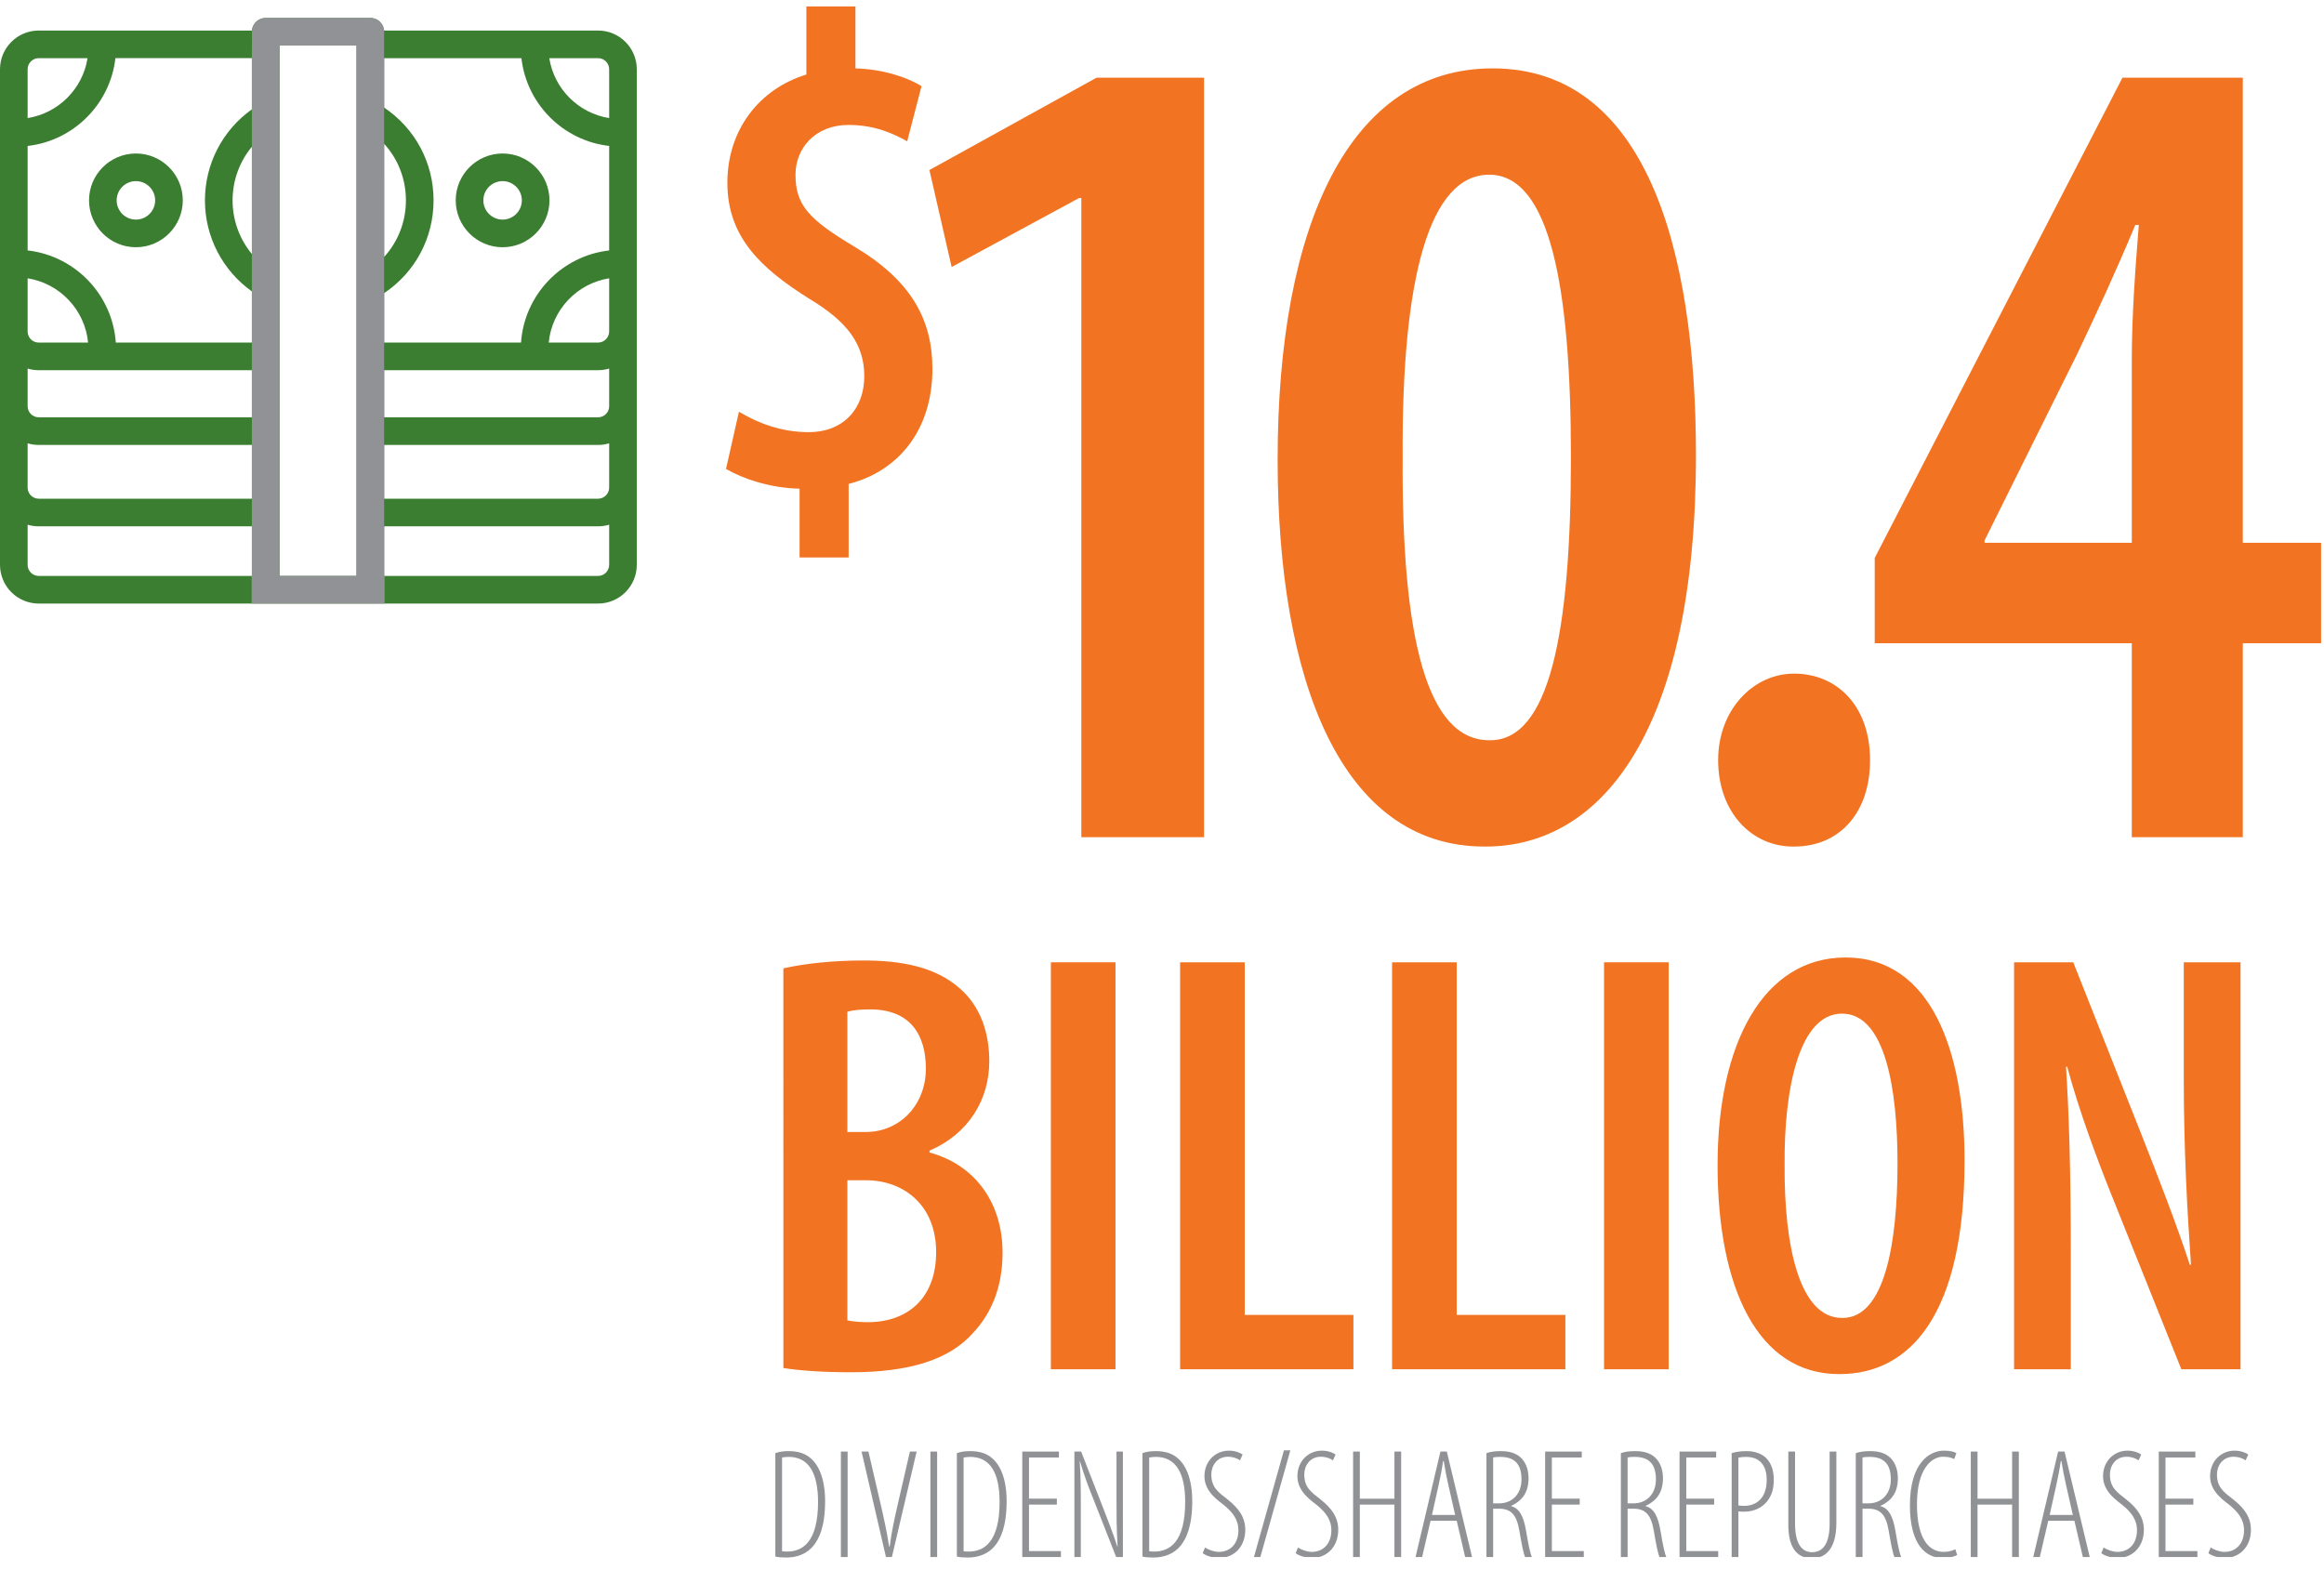 <?xml version="1.0" encoding="iso-8859-1"?>
<!-- Generator: Adobe Illustrator 19.1.0, SVG Export Plug-In . SVG Version: 6.00 Build 0)  -->
<svg version="1.1" id="Layer_1" xmlns="http://www.w3.org/2000/svg" xmlns:xlink="http://www.w3.org/1999/xlink" x="0px" y="0px"
	 viewBox="-329 328.648 222.75 153" style="enable-background:new -329 328.648 222.75 153;" xml:space="preserve">
<g>
	<defs>
		<rect id="SVGID_1_" x="-329" y="324.898" width="228.88" height="153"/>
	</defs>
	<clipPath id="SVGID_2_">
		<use xlink:href="#SVGID_1_"  style="overflow:visible;"/>
	</clipPath>
	<g style="clip-path:url(#SVGID_2_);">
		<path style="fill:#F27321;" d="M-252.362,382.086v-6.595c-2.873-0.064-5.484-0.979-7.051-1.894l1.24-5.484
			c1.829,1.11,4.114,1.959,6.66,1.959c3.46,0,5.354-2.351,5.354-5.354c0-3.135-1.698-5.289-5.289-7.443
			c-4.57-2.873-7.835-5.877-7.835-11.1c0-5.093,3.069-9.011,7.574-10.382v-6.529h4.701v5.941c2.612,0.065,4.962,0.849,6.333,1.697
			l-1.371,5.289c-1.306-0.718-3.069-1.567-5.615-1.567c-3.265,0-5.093,2.286-5.093,4.767c0,2.938,1.306,4.31,5.681,6.921
			c5.354,3.199,7.443,6.921,7.443,11.688c0,6.007-3.396,9.859-8.031,11.034v7.052H-252.362z"/>
	</g>
	<g style="clip-path:url(#SVGID_2_);">
		<path style="fill:#F27321;" d="M-225.356,347.634h-0.224l-12.208,6.607l-2.128-9.296l16.016-8.848h10.304v72.8h-11.76V347.634z"/>
		<path style="fill:#F27321;" d="M-186.718,409.794c-13.776,0-19.824-16.017-19.824-37.072c0-22.624,6.944-37.52,20.608-37.52
			c14.56,0,19.488,17.023,19.488,37.071c0,26.32-8.96,37.521-20.16,37.521H-186.718z M-186.158,399.602
			c5.6,0,7.728-10.08,7.728-27.104c0-16.353-2.016-27.104-7.84-27.104c-5.712,0-8.4,9.856-8.288,27.104
			c-0.112,17.359,2.352,27.104,8.288,27.104H-186.158z"/>
		<path style="fill:#F27321;" d="M-157.151,409.794c-3.92,0-7.168-3.248-7.168-8.288c0-4.816,3.36-8.288,7.28-8.288
			c4.144,0,7.28,3.136,7.28,8.288c0,5.04-2.912,8.288-7.28,8.288H-157.151z"/>
		<path style="fill:#F27321;" d="M-124.672,408.898v-18.592h-24.64v-8.176l23.744-46.032h11.536v44.576h7.504v9.632h-7.504v18.592
			H-124.672z M-124.672,380.674v-17.472c0-4.368,0.336-8.736,0.672-12.992h-0.336c-2.016,4.815-3.584,8.176-5.6,12.432
			l-8.848,17.808v0.225H-124.672z"/>
	</g>
</g>
<g>
	<path style="fill:#F27321;" d="M-253.916,421.468c2.083-0.463,4.746-0.753,7.698-0.753c3.53,0,6.887,0.579,9.26,2.721
		c1.91,1.678,2.778,4.167,2.778,6.945c0,3.646-1.968,6.944-5.73,8.565v0.174c4.457,1.215,7.003,4.919,7.003,9.607
		c0,3.241-1.042,5.787-2.836,7.697c-2.257,2.547-6.077,3.762-11.691,3.762c-2.894,0-4.978-0.173-6.482-0.405V421.468z
		 M-247.781,437.153h1.794c3.183,0,5.73-2.547,5.73-6.077c0-3.241-1.505-5.672-5.325-5.672c-0.926,0-1.679,0.058-2.199,0.231
		V437.153z M-247.781,455.21c0.521,0.116,1.157,0.174,1.968,0.174c3.762,0,6.54-2.257,6.54-6.714c0-4.572-3.183-6.887-6.714-6.887
		h-1.794V455.21z"/>
	<path style="fill:#F27321;" d="M-222.083,420.889v39.009h-6.193v-39.009H-222.083z"/>
	<path style="fill:#F27321;" d="M-215.889,420.889h6.193v33.8h10.418v5.209h-16.611V420.889z"/>
	<path style="fill:#F27321;" d="M-195.572,420.889h6.193v33.8h10.418v5.209h-16.611V420.889z"/>
	<path style="fill:#F27321;" d="M-169.063,420.889v39.009h-6.193v-39.009H-169.063z"/>
	<path style="fill:#F27321;" d="M-152.741,460.361c-7.756,0-11.633-8.219-11.633-20.025c0-11.69,4.398-19.909,12.27-19.909
		c8.161,0,11.402,8.913,11.402,19.446c0,14.701-5.151,20.488-11.98,20.488H-152.741z M-152.394,454.978
		c3.993,0,5.267-7.003,5.267-14.816c0-7.061-1.157-14.353-5.325-14.353c-4.109,0-5.556,7.234-5.498,14.469
		c-0.058,7.697,1.389,14.7,5.498,14.7H-152.394z"/>
	<path style="fill:#F27321;" d="M-135.955,459.898v-39.009h5.672l6.598,16.668c1.389,3.531,3.357,8.566,4.572,12.328h0.116
		c-0.347-4.978-0.694-10.996-0.694-17.941v-11.055h5.44v39.009h-5.672l-6.656-16.61c-1.447-3.589-3.183-8.276-4.283-12.386h-0.116
		c0.29,4.515,0.463,10.013,0.463,18.115v10.881H-135.955z"/>
</g>
<g>
	<defs>
		<rect id="SVGID_3_" x="-329" y="324.898" width="228.88" height="153"/>
	</defs>
	<clipPath id="SVGID_4_">
		<use xlink:href="#SVGID_3_"  style="overflow:visible;"/>
	</clipPath>
	<g style="clip-path:url(#SVGID_4_);">
		<path style="fill:#909295;" d="M-254.686,467.938c0.405-0.149,0.825-0.194,1.275-0.194c0.93,0,1.605,0.239,2.1,0.675
			c0.735,0.615,1.395,1.905,1.395,4.109c0,2.476-0.585,3.615-1.095,4.26c-0.63,0.795-1.59,1.155-2.595,1.155
			c-0.375,0-0.78-0.015-1.08-0.09V467.938z M-254.042,477.343c0.21,0.029,0.39,0.029,0.495,0.029c1.47,0,2.955-0.914,2.955-4.754
			c0-2.835-0.93-4.32-2.82-4.32c-0.21,0-0.45,0.03-0.63,0.06V477.343z"/>
		<path style="fill:#909295;" d="M-247.757,467.789v10.109h-0.645v-10.109H-247.757z"/>
		<path style="fill:#909295;" d="M-244.082,477.898l-2.34-10.109h0.66l1.155,4.979c0.27,1.17,0.63,2.76,0.825,4.11h0.06
			c0.165-1.365,0.51-2.896,0.795-4.141l1.14-4.949h0.645l-2.37,10.109H-244.082z"/>
		<path style="fill:#909295;" d="M-239.177,467.789v10.109h-0.645v-10.109H-239.177z"/>
		<path style="fill:#909295;" d="M-237.287,467.938c0.405-0.149,0.825-0.194,1.275-0.194c0.93,0,1.605,0.239,2.1,0.675
			c0.735,0.615,1.395,1.905,1.395,4.109c0,2.476-0.585,3.615-1.095,4.26c-0.63,0.795-1.59,1.155-2.595,1.155
			c-0.375,0-0.78-0.015-1.08-0.09V467.938z M-236.642,477.343c0.21,0.029,0.39,0.029,0.495,0.029c1.47,0,2.955-0.914,2.955-4.754
			c0-2.835-0.93-4.32-2.82-4.32c-0.21,0-0.45,0.03-0.63,0.06V477.343z"/>
		<path style="fill:#909295;" d="M-227.703,472.874h-2.67v4.454h3.06v0.57h-3.705v-10.109h3.51v0.569h-2.865v3.945h2.67V472.874z"/>
		<path style="fill:#909295;" d="M-226.022,477.898v-10.109h0.645l2.04,5.22c0.495,1.274,1.035,2.64,1.425,3.87h0.03
			c-0.105-1.92-0.105-2.94-0.105-4.62v-4.47h0.615v10.109h-0.645l-2.16-5.49c-0.45-1.124-0.87-2.189-1.305-3.675h-0.03
			c0.105,1.561,0.105,2.67,0.105,4.905v4.26H-226.022z"/>
		<path style="fill:#909295;" d="M-219.497,467.938c0.405-0.149,0.825-0.194,1.275-0.194c0.93,0,1.605,0.239,2.1,0.675
			c0.735,0.615,1.395,1.905,1.395,4.109c0,2.476-0.585,3.615-1.095,4.26c-0.63,0.795-1.59,1.155-2.595,1.155
			c-0.375,0-0.78-0.015-1.08-0.09V467.938z M-218.853,477.343c0.21,0.029,0.39,0.029,0.495,0.029c1.47,0,2.955-0.914,2.955-4.754
			c0-2.835-0.93-4.32-2.82-4.32c-0.21,0-0.45,0.03-0.63,0.06V477.343z"/>
		<path style="fill:#909295;" d="M-213.498,476.983c0.3,0.21,0.855,0.42,1.32,0.42c1.14,0,1.875-0.825,1.875-2.069
			c0-1.065-0.6-1.756-1.35-2.386c-0.435-0.375-1.905-1.244-1.905-2.789c0-1.471,1.065-2.46,2.355-2.46c0.6,0,1.095,0.21,1.305,0.375
			l-0.255,0.555c-0.24-0.18-0.66-0.345-1.155-0.345c-1.08,0-1.59,0.899-1.59,1.694c0,1.245,0.66,1.695,1.545,2.385
			c1.14,0.9,1.71,1.771,1.71,2.925c0,1.681-1.14,2.7-2.52,2.7c-0.615,0-1.305-0.24-1.56-0.465L-213.498,476.983z"/>
		<path style="fill:#909295;" d="M-208.982,478.498l3.045-10.829h0.615l-3.045,10.829H-208.982z"/>
		<path style="fill:#909295;" d="M-204.588,476.983c0.3,0.21,0.855,0.42,1.32,0.42c1.14,0,1.875-0.825,1.875-2.069
			c0-1.065-0.6-1.756-1.35-2.386c-0.435-0.375-1.905-1.244-1.905-2.789c0-1.471,1.065-2.46,2.355-2.46c0.6,0,1.095,0.21,1.305,0.375
			l-0.255,0.555c-0.24-0.18-0.66-0.345-1.155-0.345c-1.08,0-1.59,0.899-1.59,1.694c0,1.245,0.66,1.695,1.545,2.385
			c1.14,0.9,1.71,1.771,1.71,2.925c0,1.681-1.14,2.7-2.52,2.7c-0.615,0-1.305-0.24-1.56-0.465L-204.588,476.983z"/>
		<path style="fill:#909295;" d="M-198.663,467.789v4.515h3.315v-4.515h0.645v10.109h-0.645v-5.024h-3.315v5.024h-0.645v-10.109
			H-198.663z"/>
		<path style="fill:#909295;" d="M-191.883,474.419l-0.81,3.479h-0.63l2.385-10.109h0.615l2.415,10.109h-0.66l-0.81-3.479H-191.883z
			 M-189.528,473.863l-0.645-2.85c-0.18-0.78-0.315-1.5-0.45-2.31h-0.06c-0.12,0.824-0.27,1.574-0.435,2.324l-0.63,2.835H-189.528z"
			/>
		<path style="fill:#909295;" d="M-186.528,467.938c0.405-0.149,0.9-0.194,1.365-0.194c0.945,0,1.56,0.239,2.01,0.705
			c0.435,0.465,0.66,1.14,0.66,1.89c0,1.425-0.66,2.189-1.665,2.654v0.03c0.78,0.195,1.2,0.96,1.44,2.43
			c0.255,1.545,0.42,2.16,0.54,2.445h-0.645c-0.15-0.315-0.33-1.229-0.555-2.55c-0.255-1.47-0.765-2.085-1.95-2.085h-0.555v4.635
			h-0.645V467.938z M-185.883,472.753h0.57c1.245,0,2.145-0.885,2.145-2.295c0-1.351-0.555-2.16-2.025-2.16
			c-0.27,0-0.51,0.015-0.69,0.06V472.753z"/>
		<path style="fill:#909295;" d="M-177.588,472.874h-2.67v4.454h3.06v0.57h-3.705v-10.109h3.51v0.569h-2.865v3.945h2.67V472.874z"/>
		<path style="fill:#909295;" d="M-173.643,467.938c0.405-0.149,0.9-0.194,1.365-0.194c0.945,0,1.56,0.239,2.01,0.705
			c0.435,0.465,0.66,1.14,0.66,1.89c0,1.425-0.66,2.189-1.665,2.654v0.03c0.78,0.195,1.2,0.96,1.44,2.43
			c0.255,1.545,0.42,2.16,0.54,2.445h-0.645c-0.15-0.315-0.33-1.229-0.555-2.55c-0.255-1.47-0.765-2.085-1.95-2.085h-0.555v4.635
			h-0.645V467.938z M-172.999,472.753h0.57c1.245,0,2.145-0.885,2.145-2.295c0-1.351-0.555-2.16-2.025-2.16
			c-0.27,0-0.51,0.015-0.69,0.06V472.753z"/>
		<path style="fill:#909295;" d="M-164.704,472.874h-2.67v4.454h3.06v0.57h-3.705v-10.109h3.51v0.569h-2.865v3.945h2.67V472.874z"/>
		<path style="fill:#909295;" d="M-163.023,467.938c0.405-0.12,0.825-0.194,1.44-0.194c0.78,0,1.485,0.255,1.92,0.72
			c0.42,0.45,0.675,1.125,0.675,2.024c0,0.825-0.165,1.351-0.465,1.83c-0.51,0.811-1.395,1.23-2.34,1.23c-0.24,0-0.405,0-0.585-0.03
			v4.38h-0.645V467.938z M-162.379,472.948c0.15,0.03,0.3,0.045,0.54,0.045c1.215,0,2.175-0.765,2.175-2.489
			c0-1.14-0.465-2.205-1.98-2.205c-0.315,0-0.555,0.03-0.735,0.075V472.948z"/>
		<path style="fill:#909295;" d="M-156.949,467.789v6.899c0,2.04,0.72,2.745,1.635,2.745c1.035,0,1.68-0.811,1.68-2.745v-6.899
			h0.645v6.824c0,2.641-1.14,3.405-2.355,3.405c-1.155,0-2.25-0.705-2.25-3.195v-7.034H-156.949z"/>
		<path style="fill:#909295;" d="M-151.128,467.938c0.405-0.149,0.9-0.194,1.365-0.194c0.945,0,1.56,0.239,2.01,0.705
			c0.435,0.465,0.66,1.14,0.66,1.89c0,1.425-0.66,2.189-1.665,2.654v0.03c0.78,0.195,1.2,0.96,1.44,2.43
			c0.255,1.545,0.42,2.16,0.54,2.445h-0.645c-0.15-0.315-0.33-1.229-0.555-2.55c-0.255-1.47-0.765-2.085-1.95-2.085h-0.555v4.635
			h-0.645V467.938z M-150.484,472.753h0.57c1.245,0,2.145-0.885,2.145-2.295c0-1.351-0.555-2.16-2.025-2.16
			c-0.27,0-0.51,0.015-0.69,0.06V472.753z"/>
		<path style="fill:#909295;" d="M-141.409,477.703c-0.33,0.181-0.81,0.285-1.41,0.285c-1.59,0-3.12-1.26-3.12-5.04
			c0-4.095,1.89-5.249,3.27-5.249c0.555,0,0.975,0.104,1.185,0.239l-0.21,0.57c-0.255-0.12-0.495-0.225-1.08-0.225
			c-1.05,0-2.49,1.109-2.49,4.545c0,3.524,1.275,4.574,2.55,4.574c0.495,0,0.885-0.12,1.125-0.255L-141.409,477.703z"/>
		<path style="fill:#909295;" d="M-139.459,467.789v4.515h3.315v-4.515h0.645v10.109h-0.645v-5.024h-3.315v5.024h-0.645v-10.109
			H-139.459z"/>
		<path style="fill:#909295;" d="M-132.679,474.419l-0.81,3.479h-0.63l2.385-10.109h0.615l2.415,10.109h-0.66l-0.81-3.479H-132.679z
			 M-130.324,473.863l-0.645-2.85c-0.18-0.78-0.315-1.5-0.45-2.31h-0.06c-0.12,0.824-0.27,1.574-0.435,2.324l-0.63,2.835H-130.324z"
			/>
		<path style="fill:#909295;" d="M-127.369,476.983c0.3,0.21,0.855,0.42,1.32,0.42c1.14,0,1.875-0.825,1.875-2.069
			c0-1.065-0.6-1.756-1.35-2.386c-0.435-0.375-1.905-1.244-1.905-2.789c0-1.471,1.065-2.46,2.355-2.46c0.6,0,1.095,0.21,1.305,0.375
			l-0.255,0.555c-0.24-0.18-0.66-0.345-1.155-0.345c-1.08,0-1.59,0.899-1.59,1.694c0,1.245,0.66,1.695,1.545,2.385
			c1.14,0.9,1.71,1.771,1.71,2.925c0,1.681-1.14,2.7-2.52,2.7c-0.615,0-1.305-0.24-1.56-0.465L-127.369,476.983z"/>
		<path style="fill:#909295;" d="M-118.774,472.874h-2.67v4.454h3.06v0.57h-3.705v-10.109h3.51v0.569h-2.865v3.945h2.67V472.874z"/>
		<path style="fill:#909295;" d="M-117.109,476.983c0.3,0.21,0.855,0.42,1.32,0.42c1.14,0,1.875-0.825,1.875-2.069
			c0-1.065-0.6-1.756-1.35-2.386c-0.435-0.375-1.905-1.244-1.905-2.789c0-1.471,1.065-2.46,2.355-2.46c0.6,0,1.095,0.21,1.305,0.375
			l-0.255,0.555c-0.24-0.18-0.66-0.345-1.155-0.345c-1.08,0-1.59,0.899-1.59,1.694c0,1.245,0.66,1.695,1.545,2.385
			c1.14,0.9,1.71,1.771,1.71,2.925c0,1.681-1.14,2.7-2.52,2.7c-0.615,0-1.305-0.24-1.56-0.465L-117.109,476.983z"/>
	</g>
	<path style="clip-path:url(#SVGID_4_);fill:#3B7E32;" d="M-271.677,383.853h-20.502v-4.754h20.502c0.371,0,0.727-0.055,1.064-0.156
		v3.846C-270.613,383.376-271.091,383.853-271.677,383.853 M-302.21,333.016h7.382v50.837h-7.382V333.016z M-326.352,382.789v-3.846
		c0.337,0.101,0.694,0.156,1.064,0.156h20.43v4.754h-20.43C-325.875,383.853-326.352,383.376-326.352,382.789 M-325.288,334.223
		h4.679c-0.466,2.945-2.798,5.277-5.743,5.744v-4.68C-326.352,334.7-325.875,334.223-325.288,334.223 M-326.352,371.142
		c0.337,0.101,0.694,0.156,1.064,0.156h20.43v5.153h-20.43c-0.587,0-1.064-0.478-1.064-1.065V371.142z M-325.288,364.133h20.43
		v4.516h-20.43c-0.587,0-1.064-0.477-1.064-1.064v-3.608C-326.014,364.078-325.658,364.133-325.288,364.133 M-326.352,360.363
		v-5.038c3.083,0.488,5.493,3.02,5.796,6.16h-4.732c-0.587,0-1.064-0.477-1.064-1.064V360.363z M-304.858,339.128
		c-2.825,2.014-4.499,5.243-4.499,8.726s1.674,6.712,4.499,8.726v4.905H-317.9c-0.32-4.601-3.907-8.315-8.452-8.832v-10.015
		c4.407-0.501,7.914-4.008,8.414-8.415h13.08V339.128z M-304.858,352.995c-1.183-1.428-1.85-3.234-1.85-5.141
		s0.667-3.713,1.85-5.141V352.995z M-270.613,335.287v4.679c-2.943-0.467-5.274-2.798-5.74-5.743h4.676
		C-271.091,334.223-270.613,334.7-270.613,335.287 M-270.613,367.585c0,0.587-0.477,1.064-1.064,1.064h-20.502v-4.516h20.502
		c0.371,0,0.727-0.055,1.064-0.156V367.585z M-292.18,342.432c1.332,1.463,2.087,3.375,2.087,5.422s-0.755,3.959-2.087,5.421
		V342.432z M-270.613,352.654c-4.543,0.518-8.129,4.23-8.448,8.831h-13.118v-4.739c2.974-1.998,4.736-5.288,4.736-8.892
		c0-3.604-1.763-6.894-4.736-8.892v-4.739h13.155c0.5,4.407,4.006,7.913,8.411,8.414V352.654z M-270.613,360.363v0.058
		c0,0.586-0.477,1.063-1.064,1.063h-4.729c0.303-3.138,2.712-5.67,5.793-6.159V360.363z M-270.613,375.386
		c0,0.587-0.477,1.065-1.064,1.065h-20.502v-5.153h20.502c0.371,0,0.727-0.055,1.064-0.156V375.386z M-267.965,335.287
		c0-2.047-1.665-3.712-3.713-3.712h-20.508c-0.059-0.677-0.626-1.207-1.318-1.207h-10.031c-0.691,0-1.258,0.53-1.317,1.207h-20.436
		c-2.047,0-3.712,1.665-3.712,3.712v47.502c0,2.048,1.665,3.713,3.712,3.713h53.611c2.047,0,3.712-1.665,3.712-3.713V335.287z"/>
	<path style="clip-path:url(#SVGID_4_);fill:#3B7E32;" d="M-314.129,347.854c0,1.017-0.827,1.844-1.844,1.844
		s-1.845-0.827-1.845-1.844s0.828-1.844,1.845-1.844S-314.129,346.837-314.129,347.854 M-320.466,347.854
		c0,2.477,2.015,4.493,4.493,4.493c2.477,0,4.493-2.016,4.493-4.493c0-2.477-2.016-4.493-4.493-4.493
		C-318.451,343.361-320.466,345.377-320.466,347.854"/>
	<path style="clip-path:url(#SVGID_4_);fill:#3B7E32;" d="M-280.827,349.698c-1.017,0-1.845-0.828-1.845-1.844
		c0-1.017,0.828-1.844,1.845-1.844c1.017,0,1.844,0.827,1.844,1.844S-279.81,349.698-280.827,349.698 M-280.827,343.361
		c-2.478,0-4.493,2.015-4.493,4.493c0,2.477,2.015,4.493,4.493,4.493c2.477,0,4.493-2.016,4.493-4.493
		C-276.334,345.376-278.35,343.361-280.827,343.361"/>
	<path style="clip-path:url(#SVGID_4_);fill:#909295;" d="M-294.827,383.853h-7.382v-50.837h7.382V383.853z M-292.185,331.574
		c-0.059-0.676-0.626-1.207-1.318-1.207h-10.031c-0.691,0-1.258,0.531-1.318,1.207l-0.006,2.648v49.631h-0.022v2.648h12.744v-2.648
		h-0.044L-292.185,331.574z"/>
</g>
</svg>
